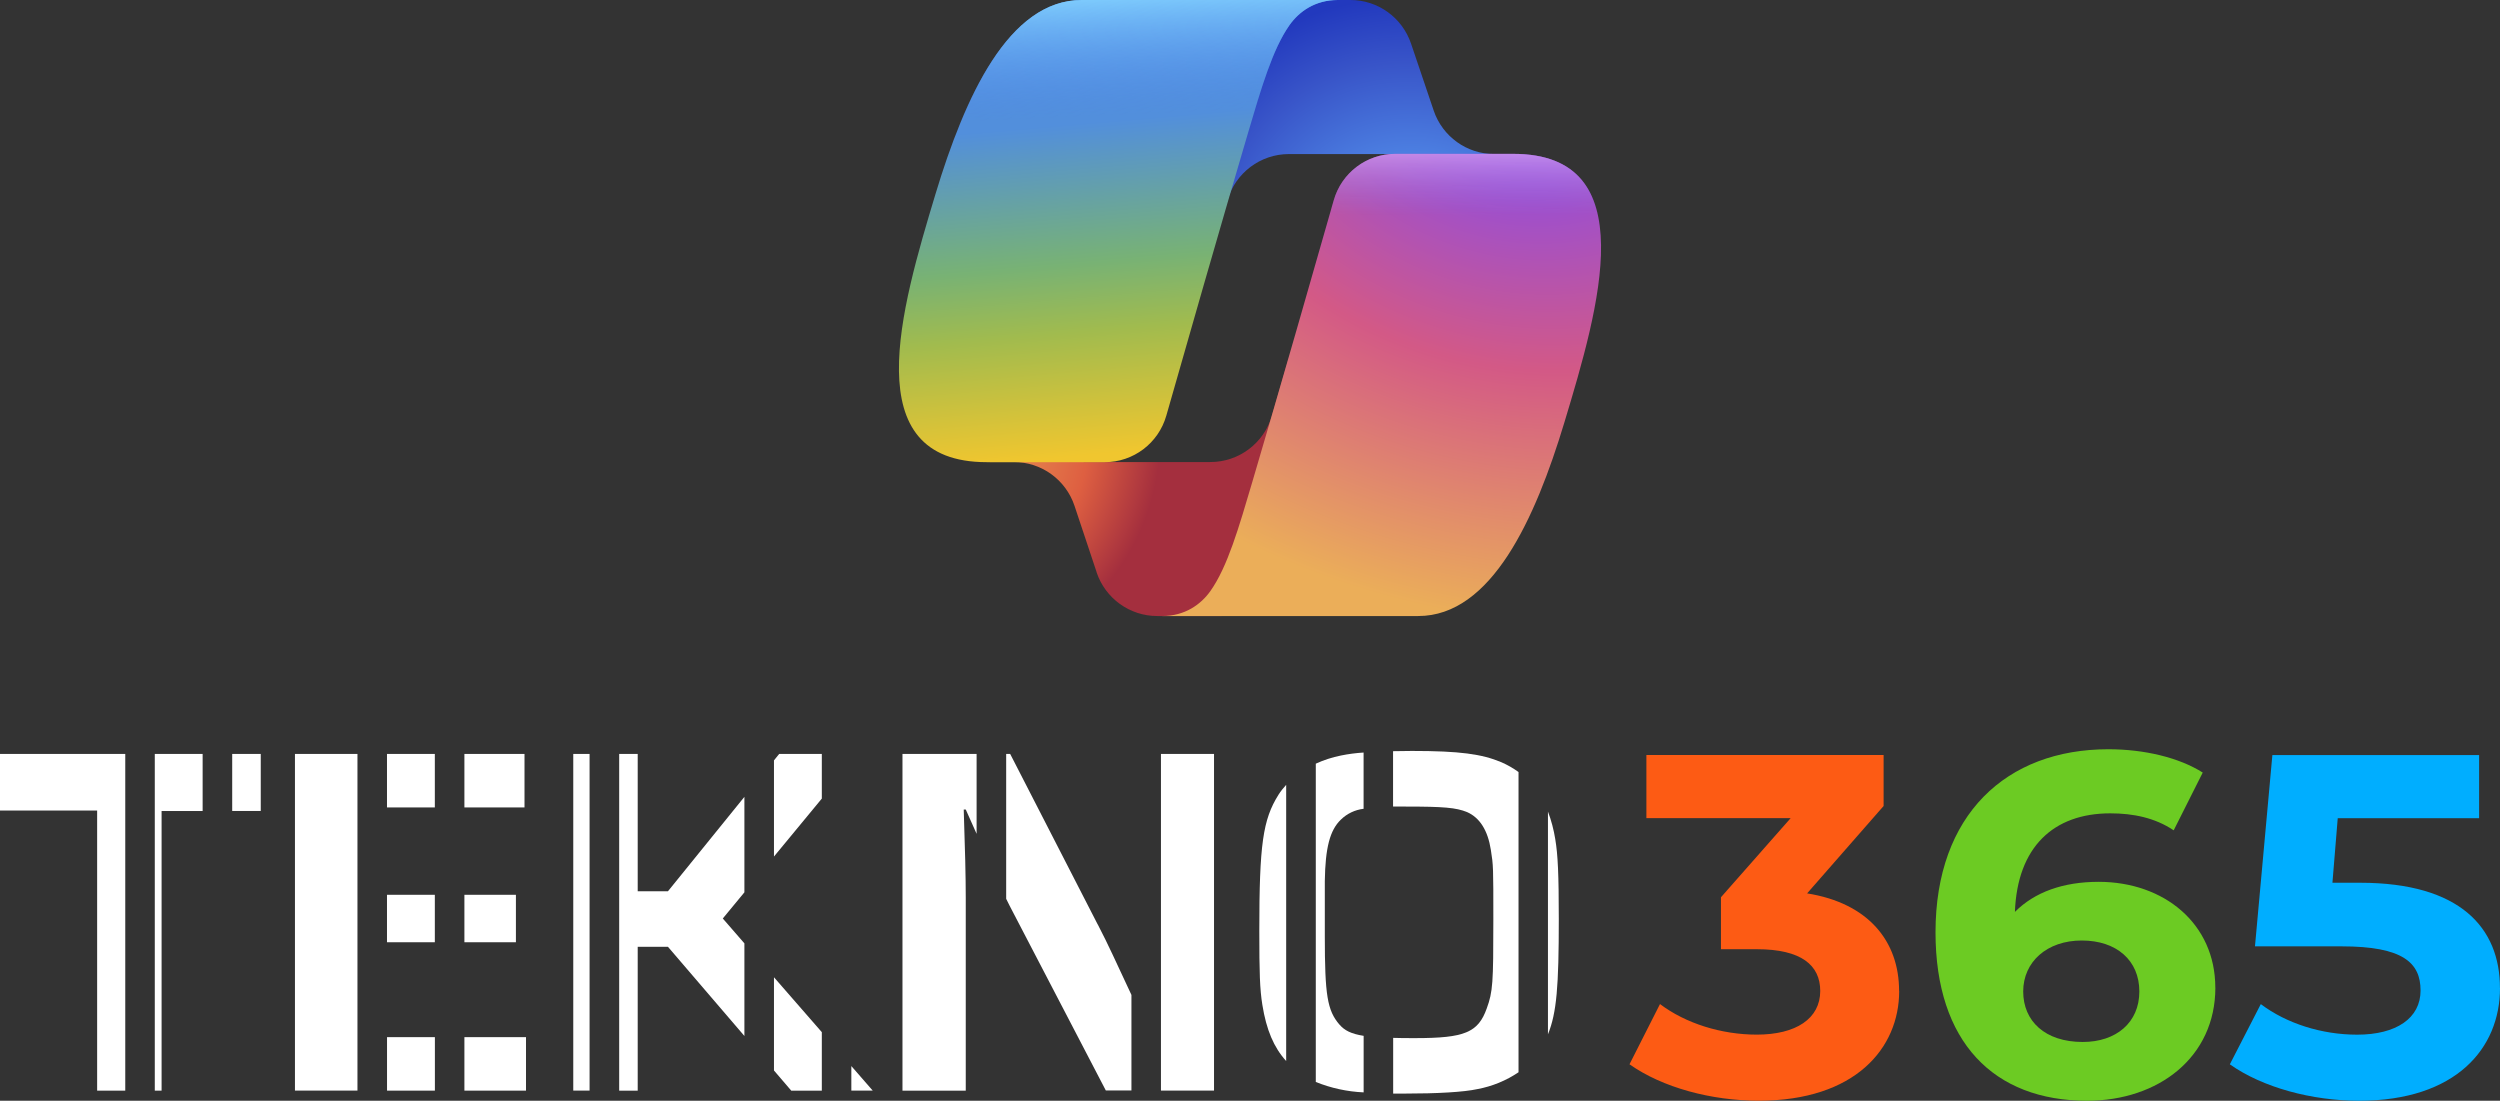 <svg xmlns="http://www.w3.org/2000/svg" width="268" height="118" viewBox="0 0 268 118" fill="none"><rect x="0" y="0" width="268" height="118" fill="#333333" stroke="none"/><g clip-path="url(#clip0_317_193)"><path d="M0 80.822V86.889H10.414V116.917H13.428V80.822H0Z" fill="white"></path><path d="M16.593 80.822V116.917H17.322V86.941H21.722V80.822H16.593Z" fill="white"></path><path d="M27.953 80.822H24.892V86.936H27.953V80.822Z" fill="white"></path><path d="M38.32 80.822H31.619V116.911H38.32V80.822Z" fill="white"></path><path d="M56.227 80.822H49.784V86.557H56.227V80.822Z" fill="white"></path><path d="M56.387 111.182H49.784V116.916H56.387V111.182Z" fill="white"></path><path d="M55.306 95.922H49.784V101.009H55.306V95.922Z" fill="white"></path><path d="M46.62 111.182H41.49V116.916H46.62V111.182Z" fill="white"></path><path d="M46.614 80.822H41.485V86.557H46.614V80.822Z" fill="white"></path><path d="M46.614 95.922H41.485V101.009H46.614V95.922Z" fill="white"></path><path d="M63.202 80.822H61.454V116.911H63.202V80.822Z" fill="white"></path><path d="M91.264 114.282V116.916H93.559L91.264 114.282Z" fill="white"></path><path d="M77.484 98.462L79.8 95.657V85.422L71.605 95.543H68.362V80.822H66.377V116.917H68.362V101.496H71.605L79.8 111.057V101.128L77.484 98.462Z" fill="white"></path><path d="M82.97 104.763V114.755L84.821 116.917H88.099V110.648L82.97 104.763Z" fill="white"></path><path d="M82.97 81.512V91.82L88.099 85.608V80.822H83.528L82.97 81.512Z" fill="white"></path><path d="M96.745 80.822V116.917H103.529V96.191C103.529 94.1 103.456 90.963 103.312 86.78H103.529L104.692 89.388V80.822H96.745Z" fill="white"></path><path d="M117.681 99.116L108.291 80.822H107.862V96.352L108.239 97.109L118.545 116.901H121.29V106.655C119.558 102.968 118.876 101.402 117.686 99.111" fill="white"></path><path d="M130.143 80.822H124.455V116.911H130.143V80.822Z" fill="white"></path><path d="M137.051 85.204C135.381 87.859 134.998 90.508 134.998 99.816C134.998 104.306 135.055 106.038 135.324 107.718C135.753 110.394 136.554 112.291 137.878 113.743V84.136C137.573 84.468 137.294 84.82 137.051 85.199" fill="white"></path><path d="M160.955 81.714C158.851 80.828 156.477 80.501 151.353 80.501C150.671 80.501 149.998 80.511 149.336 80.527V86.464H150.696C154.745 86.464 156.095 86.573 157.279 87.06C158.628 87.657 159.492 89.01 159.818 91.1C160.086 92.78 160.086 92.94 160.086 98.623C160.086 105.39 160.035 106.297 159.383 108.092C158.463 110.689 157.005 111.286 151.731 111.286C150.831 111.286 150.05 111.286 149.347 111.26V117.233H150.557C154.068 117.233 156.927 117.072 158.38 116.751C159.957 116.46 161.457 115.843 162.786 114.946V82.762C162.217 82.347 161.601 81.999 160.955 81.714Z" fill="white"></path><path d="M143.581 109.828C142.289 108.314 142.02 106.691 142.02 100.36V94.465C142.072 90.892 142.558 88.999 143.742 87.864C144.404 87.216 145.262 86.811 146.177 86.702V80.672C145.36 80.724 144.543 80.827 143.742 80.993C142.816 81.18 141.911 81.47 141.053 81.865V115.988C142.687 116.647 144.419 117.025 146.182 117.103V111.042C144.833 110.829 144.124 110.461 143.587 109.828" fill="white"></path><path d="M166.726 89.969C166.565 88.953 166.302 87.957 165.94 86.998V110.881C166.881 108.569 167.103 105.711 167.103 98.52C167.103 93.703 167 91.597 166.726 89.974" fill="white"></path><path d="M203.593 106.235C203.593 112.375 198.872 117.995 188.541 117.995C183.453 117.995 178.215 116.59 174.683 114.091L177.951 107.635C180.702 109.714 184.544 110.912 188.329 110.912C192.533 110.912 195.129 109.196 195.129 106.23C195.129 103.471 193.102 101.755 188.329 101.755H184.487V96.186L191.959 87.703H176.493V80.936H201.923V86.402L193.722 95.771C200.263 96.814 203.583 100.874 203.583 106.23L203.593 106.235Z" fill="#FD5B14"></path><path d="M237.487 105.872C237.487 113.313 231.417 118 223.733 118C213.717 118 207.487 111.7 207.487 99.94C207.487 87.345 215.067 80.319 226.014 80.319C229.855 80.319 233.589 81.206 236.133 82.819L233.02 89.01C230.998 87.656 228.661 87.19 226.22 87.19C220.15 87.19 216.256 90.783 215.998 97.757C218.123 95.621 221.189 94.532 224.974 94.532C231.981 94.532 237.482 99.007 237.482 105.877L237.487 105.872ZM229.338 106.287C229.338 102.958 226.898 100.822 223.164 100.822C219.431 100.822 216.887 103.114 216.887 106.287C216.887 109.46 219.224 111.7 223.268 111.7C226.851 111.7 229.338 109.621 229.338 106.287Z" fill="#6CCB23"></path><path d="M268 105.924C268 112.379 263.279 118 252.896 118C247.86 118 242.57 116.595 239.039 114.096L242.358 107.64C245.109 109.719 248.899 110.917 252.684 110.917C256.888 110.917 259.484 109.149 259.484 106.183C259.484 103.217 257.617 101.449 251.024 101.449H241.733L243.599 80.941H265.761V87.708H250.606L250.037 94.63H252.994C263.739 94.63 267.995 99.468 267.995 105.924H268Z" fill="#00AEFF"></path><path d="M151.26 4.667C150.314 1.877 147.702 0 144.766 0H140.531C137.232 0 134.403 2.354 133.793 5.605L129.414 28.933L131.59 21.462C132.444 18.527 135.127 16.515 138.173 16.515H151.715L157.568 24.199L162.78 16.515H160.185C157.248 16.515 154.631 14.638 153.69 11.848L151.265 4.677L151.26 4.667Z" fill="url(#paint0_radial_317_193)"></path><path d="M117.552 61.342C118.488 64.147 121.104 66.039 124.057 66.039H130.954C134.698 66.039 137.749 63.027 137.811 59.278L138.157 38.371L136.342 44.583C135.489 47.513 132.806 49.53 129.76 49.53H116.166L110.38 44.412L106.109 49.53H108.684C111.637 49.53 114.253 51.422 115.189 54.227L117.557 61.336L117.552 61.342Z" fill="url(#paint1_radial_317_193)"></path><path d="M143.411 0H115.97C108.131 0 103.425 10.391 100.292 20.777C96.579 33.087 91.714 49.545 105.778 49.545H118.431C121.497 49.545 124.186 47.512 125.029 44.557C127.045 37.484 130.815 24.303 133.757 14.358C135.2 9.484 136.399 5.294 138.24 2.686C139.274 1.224 140.996 0 143.411 0Z" fill="url(#paint2_linear_317_193)"></path><path d="M143.411 0H115.97C108.131 0 103.425 10.391 100.292 20.777C96.579 33.087 91.714 49.545 105.778 49.545H118.431C121.497 49.545 124.186 47.512 125.029 44.557C127.045 37.484 130.815 24.303 133.757 14.358C135.2 9.484 136.399 5.294 138.24 2.686C139.274 1.224 140.996 0 143.411 0Z" fill="url(#paint3_linear_317_193)"></path><path d="M124.594 66.039H152.03C159.869 66.039 164.575 55.653 167.708 45.262C171.421 32.957 176.286 16.494 162.222 16.494H149.569C146.503 16.494 143.814 18.527 142.971 21.482C140.955 28.55 137.185 41.731 134.243 51.681C132.8 56.555 131.601 60.745 129.76 63.353C128.726 64.815 127.004 66.039 124.589 66.039H124.594Z" fill="url(#paint4_radial_317_193)"></path><path d="M124.594 66.039H152.03C159.869 66.039 164.575 55.653 167.708 45.262C171.421 32.957 176.286 16.494 162.222 16.494H149.569C146.503 16.494 143.814 18.527 142.971 21.482C140.955 28.55 137.185 41.731 134.243 51.681C132.8 56.555 131.601 60.745 129.76 63.353C128.726 64.815 127.004 66.039 124.589 66.039H124.594Z" fill="url(#paint5_linear_317_193)"></path></g><defs><radialGradient id="paint0_radial_317_193" cx="0" cy="0" r="1" gradientTransform="matrix(-19.045 -23.779 -22.211 17.889 152.155 29.546)" gradientUnits="userSpaceOnUse"><stop offset="0.1" stop-color="#61ABFB"></stop><stop offset="0.77" stop-color="#3854C8"></stop><stop offset="1" stop-color="#2239BE"></stop></radialGradient><radialGradient id="paint1_radial_317_193" cx="0" cy="0" r="1" gradientTransform="matrix(16.879 21.015 20.44 -16.509 99.969 46.474)" gradientUnits="userSpaceOnUse"><stop stop-color="#ECB45E"></stop><stop offset="0.63" stop-color="#DE5F41"></stop><stop offset="0.92" stop-color="#A42F3E"></stop></radialGradient><linearGradient id="paint2_linear_317_193" x1="118.633" y1="5.631" x2="122.569" y2="51.041" gradientUnits="userSpaceOnUse"><stop offset="0.16" stop-color="#528FDC"></stop><stop offset="0.49" stop-color="#78B274"></stop><stop offset="0.65" stop-color="#A1BB4E"></stop><stop offset="0.94" stop-color="#F0C62F"></stop></linearGradient><linearGradient id="paint3_linear_317_193" x1="119.026" y1="-0.057" x2="121.173" y2="49.518" gradientUnits="userSpaceOnUse"><stop stop-color="#7CC9FC"></stop><stop offset="0.25" stop-color="#4D86F2" stop-opacity="0"></stop></linearGradient><radialGradient id="paint4_radial_317_193" cx="0" cy="0" r="1" gradientTransform="matrix(-21.832 62.586 74.788 26.234 162.722 5.922)" gradientUnits="userSpaceOnUse"><stop offset="0.07" stop-color="#7C49F9"></stop><stop offset="0.5" stop-color="#D35986"></stop><stop offset="0.9" stop-color="#EBAE59"></stop></radialGradient><linearGradient id="paint5_linear_317_193" x1="148.183" y1="13.435" x2="148.152" y2="26.932" gradientUnits="userSpaceOnUse"><stop offset="0.06" stop-color="#E4AAF6"></stop><stop offset="0.71" stop-color="#986ED8" stop-opacity="0"></stop></linearGradient><clipPath id="clip0_317_193"><rect width="268" height="118" fill="white"></rect></clipPath></defs></svg>